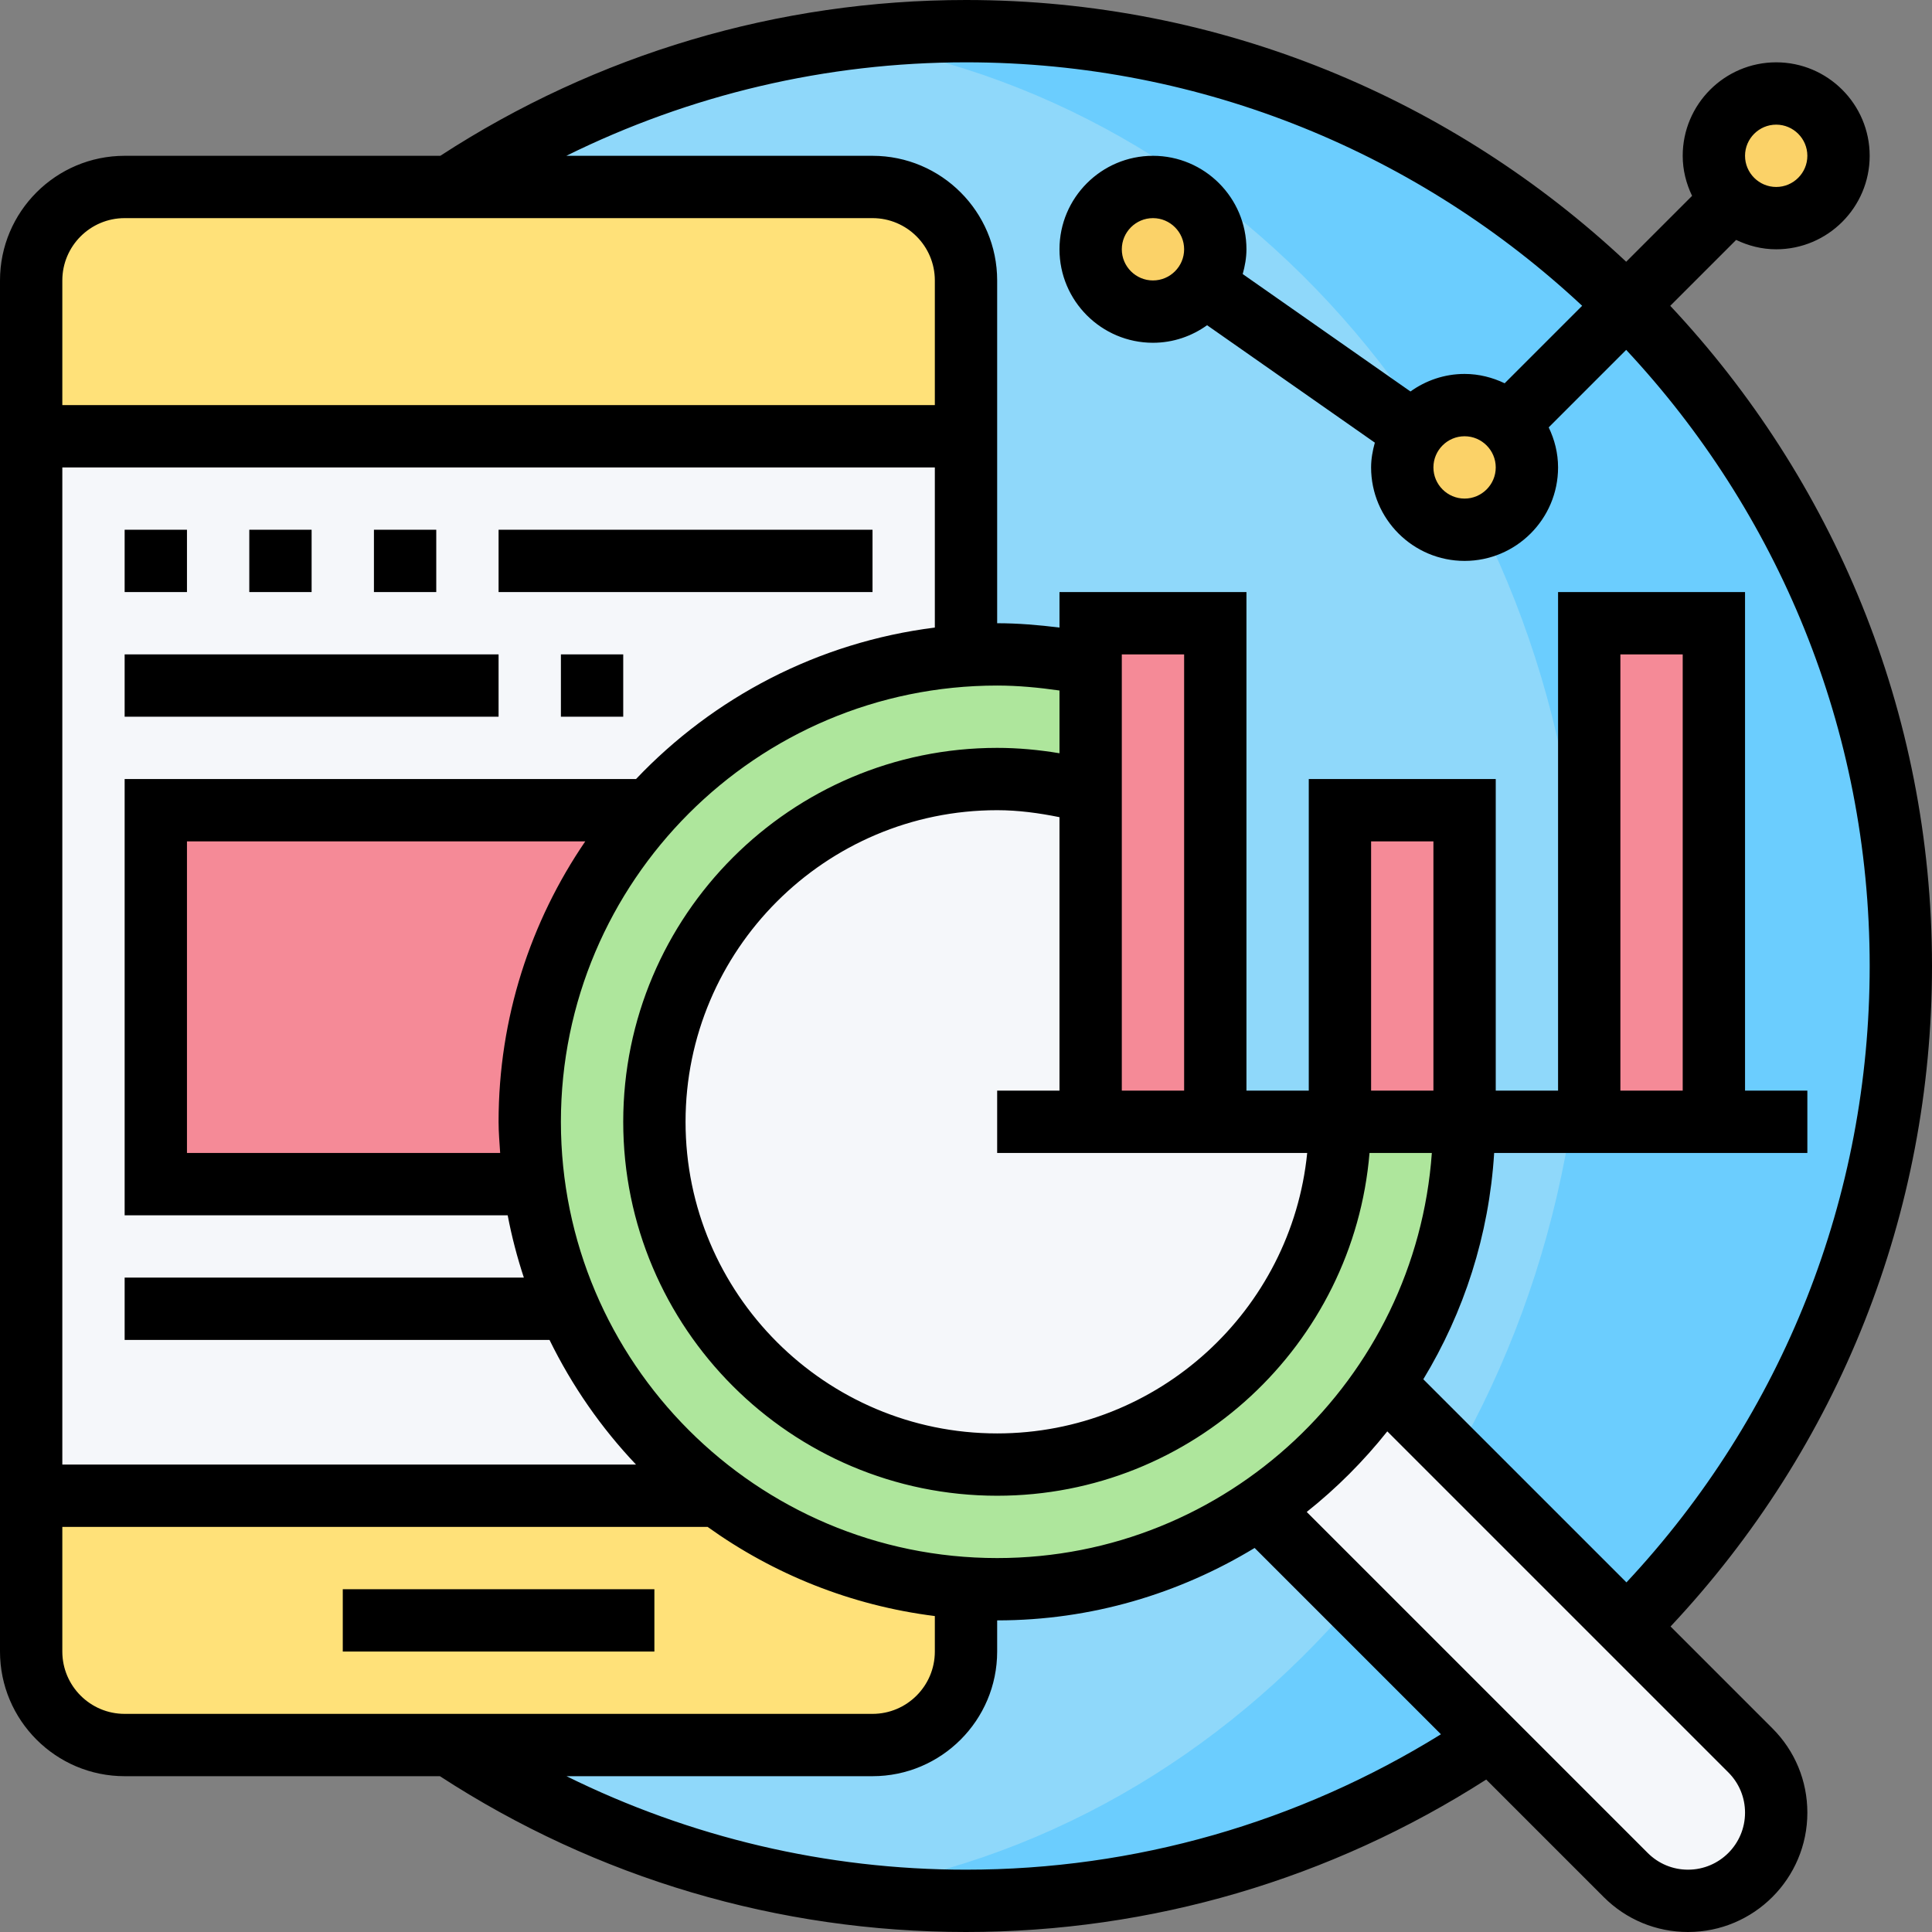<svg width="496" height="496" viewBox="0 0 496 496" fill="none" xmlns="http://www.w3.org/2000/svg">
<rect x="0" y="0" width="496" height="496" fill="#808080" stroke="none"/>
<path d="M488 248C488 380.547 380.547 488 248 488C115.453 488 8 380.547 8 248C8 115.453 115.453 8 248 8C380.547 8 488 115.453 488 248Z" fill="#8FD8FA"/>
<path d="M472 40C472 48.801 464.801 56 456 56C451.602 56 447.602 54.238 444.719 51.281C441.762 48.398 440 44.398 440 40C440 31.199 447.199 24 456 24C464.801 24 472 31.199 472 40Z" fill="#FBD268"/>
<path d="M262.288 8C249.222 8 236.444 9.305 224 11.672C327.635 31.393 406.424 129.66 406.424 247.999C406.424 366.337 327.635 464.604 224 484.328C236.444 486.695 249.222 488 262.288 488C384.184 488 483 380.548 483 247.999C483 115.452 384.184 8 262.288 8Z" fill="#6BCDFE"/>
<path d="M392 120C392 128.801 384.801 136 376 136C367.199 136 360 128.801 360 120C360 116.559 361.039 113.441 362.879 110.801C365.84 106.719 370.641 104 376 104C380.398 104 384.398 105.762 387.281 108.719C390.238 111.602 392 115.602 392 120Z" fill="#FBD268"/>
<path d="M309.121 73.199C306.16 77.281 301.359 80 296 80C287.199 80 280 72.801 280 64C280 55.199 287.199 48 296 48C304.801 48 312 55.199 312 64C312 67.441 310.961 70.559 309.121 73.199Z" fill="#FBD268"/>
<path d="M449.359 449.359C453.602 453.602 456 459.359 456 465.359C456 471.602 453.441 477.281 449.359 481.359C445.281 485.441 439.602 488 433.359 488C427.359 488 421.602 485.602 417.359 481.359L323.359 387.359C335.922 378.719 346.719 367.922 355.359 355.359L449.359 449.359Z" fill="#F5F7FA"/>
<path d="M280 288H344C344 336.641 304.641 376 256 376C207.359 376 168 336.641 168 288C168 239.359 207.359 200 256 200C264.32 200 272.398 201.121 280 203.281V288Z" fill="#F5F7FA"/>
<path d="M408 160H440V288H408V160Z" fill="#F58A97"/>
<path d="M344 208H376V288H344V208Z" fill="#F58A97"/>
<path d="M312 160V288H280V160H312Z" fill="#F58A97"/>
<path d="M323.359 387.359C304.16 400.32 280.961 408 256 408C253.281 408 250.641 407.922 248 407.68C224.078 406.16 202 397.52 184 384C158.879 365.039 141.359 336.559 137.039 303.84C136.32 298.719 136 293.359 136 288C136 257.281 147.602 229.199 166.641 208C186.961 185.281 215.68 170.398 248 168.32C250.641 168.078 253.281 168 256 168C264.238 168 272.238 168.801 280 170.398V203.281C272.398 201.121 264.32 200 256 200C207.359 200 168 239.359 168 288C168 336.641 207.359 376 256 376C304.641 376 344 336.641 344 288H376C376 312.961 368.32 336.16 355.359 355.359C346.719 367.922 335.922 378.719 323.359 387.359Z" fill="#AEE69C"/>
<path d="M248 112V168.32C215.68 170.398 186.961 185.281 166.641 208H40V304H136L137.039 303.84C141.359 336.559 158.879 365.039 184 384H8V112H248Z" fill="#F5F7FA"/>
<path d="M136 288C136 293.359 136.32 298.719 137.039 303.84L136 304H40V208H166.641C147.602 229.199 136 257.281 136 288V288Z" fill="#F58A97"/>
<path d="M248 72V112H8V72C8 58.719 18.719 48 32 48H224C237.281 48 248 58.719 248 72Z" fill="#FFE179"/>
<path d="M248 408V424C248 437.281 237.281 448 224 448H32C18.719 448 8 437.281 8 424V384H184C202 397.52 224.078 406.16 248 407.68V408Z" fill="#FFE179"/>
<path d="M428.879 417.566C472.168 371.434 496 311.473 496 248C496 182.496 470.434 122.887 428.801 78.512L445.719 61.594C448.848 63.098 452.305 64 456 64C469.23 64 480 53.23 480 40C480 26.77 469.23 16 456 16C442.77 16 432 26.77 432 40C432 43.695 432.902 47.152 434.406 50.281L417.488 67.199C373.113 25.566 313.504 0 248 0C199.816 0 153.23 13.871 113.039 40H32C14.352 40 0 54.352 0 72V424C0 441.648 14.352 456 32 456H112.938C153.137 482.16 199.824 496 248 496C295.625 496 341.672 482.414 381.551 456.863L411.711 487.023C417.504 492.816 425.191 496 433.367 496C450.266 496 464 482.266 464 465.367C464 457.191 460.816 449.496 455.023 443.711L428.879 417.566ZM456 32C460.406 32 464 35.594 464 40C464 44.406 460.406 48 456 48C451.594 48 448 44.406 448 40C448 35.594 451.594 32 456 32ZM248 16C309.09 16 364.703 39.777 406.184 78.504L386.289 98.398C383.152 96.902 379.695 96 376 96C370.809 96 366.031 97.695 362.105 100.504L319.039 70.359C319.602 68.32 320 66.215 320 64C320 50.77 309.23 40 296 40C282.77 40 272 50.77 272 64C272 77.231 282.77 88 296 88C301.191 88 305.969 86.305 309.895 83.496L352.961 113.641C352.398 115.68 352 117.785 352 120C352 133.23 362.77 144 376 144C389.23 144 400 133.23 400 120C400 116.305 399.098 112.848 397.594 109.719L417.488 89.824C456.223 131.297 480 186.91 480 248C480 307.199 457.832 363.145 417.559 406.246L365.406 354.098C375.816 336.93 382.281 317.176 383.594 296H464V280H448V152H400V280H384V200H336V280H320V152H272V161.113C266.695 160.457 261.359 160 256 160V72C256 54.352 241.648 40 224 40H145.391C177.145 24.305 212.078 16 248 16V16ZM376 112C380.406 112 384 115.594 384 120C384 124.406 380.406 128 376 128C371.594 128 368 124.406 368 120C368 115.594 371.594 112 376 112ZM296 72C291.594 72 288 68.406 288 64C288 59.594 291.594 56 296 56C300.406 56 304 59.594 304 64C304 68.406 300.406 72 296 72ZM256 400C194.238 400 144 349.762 144 288C144 226.238 194.238 176 256 176C261.367 176 266.703 176.52 272 177.273V193.383C266.727 192.504 261.383 192 256 192C203.062 192 160 235.062 160 288C160 340.938 203.062 384 256 384C306.23 384 347.504 345.191 351.594 296H367.594C363.465 354.023 315.055 400 256 400ZM240 161.113C209.953 164.887 183.152 179.078 163.289 200H32V312H130.336C131.375 317.465 132.777 322.801 134.488 328H32V344H141.078C146.855 355.793 154.344 366.574 163.289 376H16V120H240V161.113ZM128 288C128 290.703 128.238 293.344 128.406 296H48V216H150.258C136.23 236.527 128 261.32 128 288ZM304 280H288V168H304V280ZM256 280V296H335.594C331.566 336.367 297.406 368 256 368C211.887 368 176 332.113 176 288C176 243.887 211.887 208 256 208C261.406 208 266.742 208.727 272 209.793V280H256ZM368 280H352V216H368V280ZM432 280H416V168H432V280ZM32 56H224C232.824 56 240 63.176 240 72V104H16V72C16 63.176 23.176 56 32 56ZM16 424V392H181.664C198.535 404.098 218.426 412.184 240 414.887V424C240 432.824 232.824 440 224 440H32C23.176 440 16 432.824 16 424ZM248 480C212.121 480 177.176 471.68 145.434 456H224C241.648 456 256 441.648 256 424V416C280.199 416 302.77 409.129 322.098 397.406L369.93 445.238C333.32 467.91 291.375 480 248 480V480ZM433.367 480C429.465 480 425.793 478.48 423.023 475.711L335.473 388.16C343.137 382.07 350.063 375.137 356.16 367.473L443.719 455.031C446.48 457.793 448 461.465 448 465.367C448 473.441 441.441 480 433.367 480Z" fill="black"/>
<path d="M88 408H168V424H88V408Z" fill="black"/>
<path d="M32 136H48V152H32V136Z" fill="black"/>
<path d="M64 136H80V152H64V136Z" fill="black"/>
<path d="M96 136H112V152H96V136Z" fill="black"/>
<path d="M128 136H224V152H128V136Z" fill="black"/>
<path d="M32 168H128V184H32V168Z" fill="black"/>
<path d="M144 168H160V184H144V168Z" fill="black"/>
</svg>
